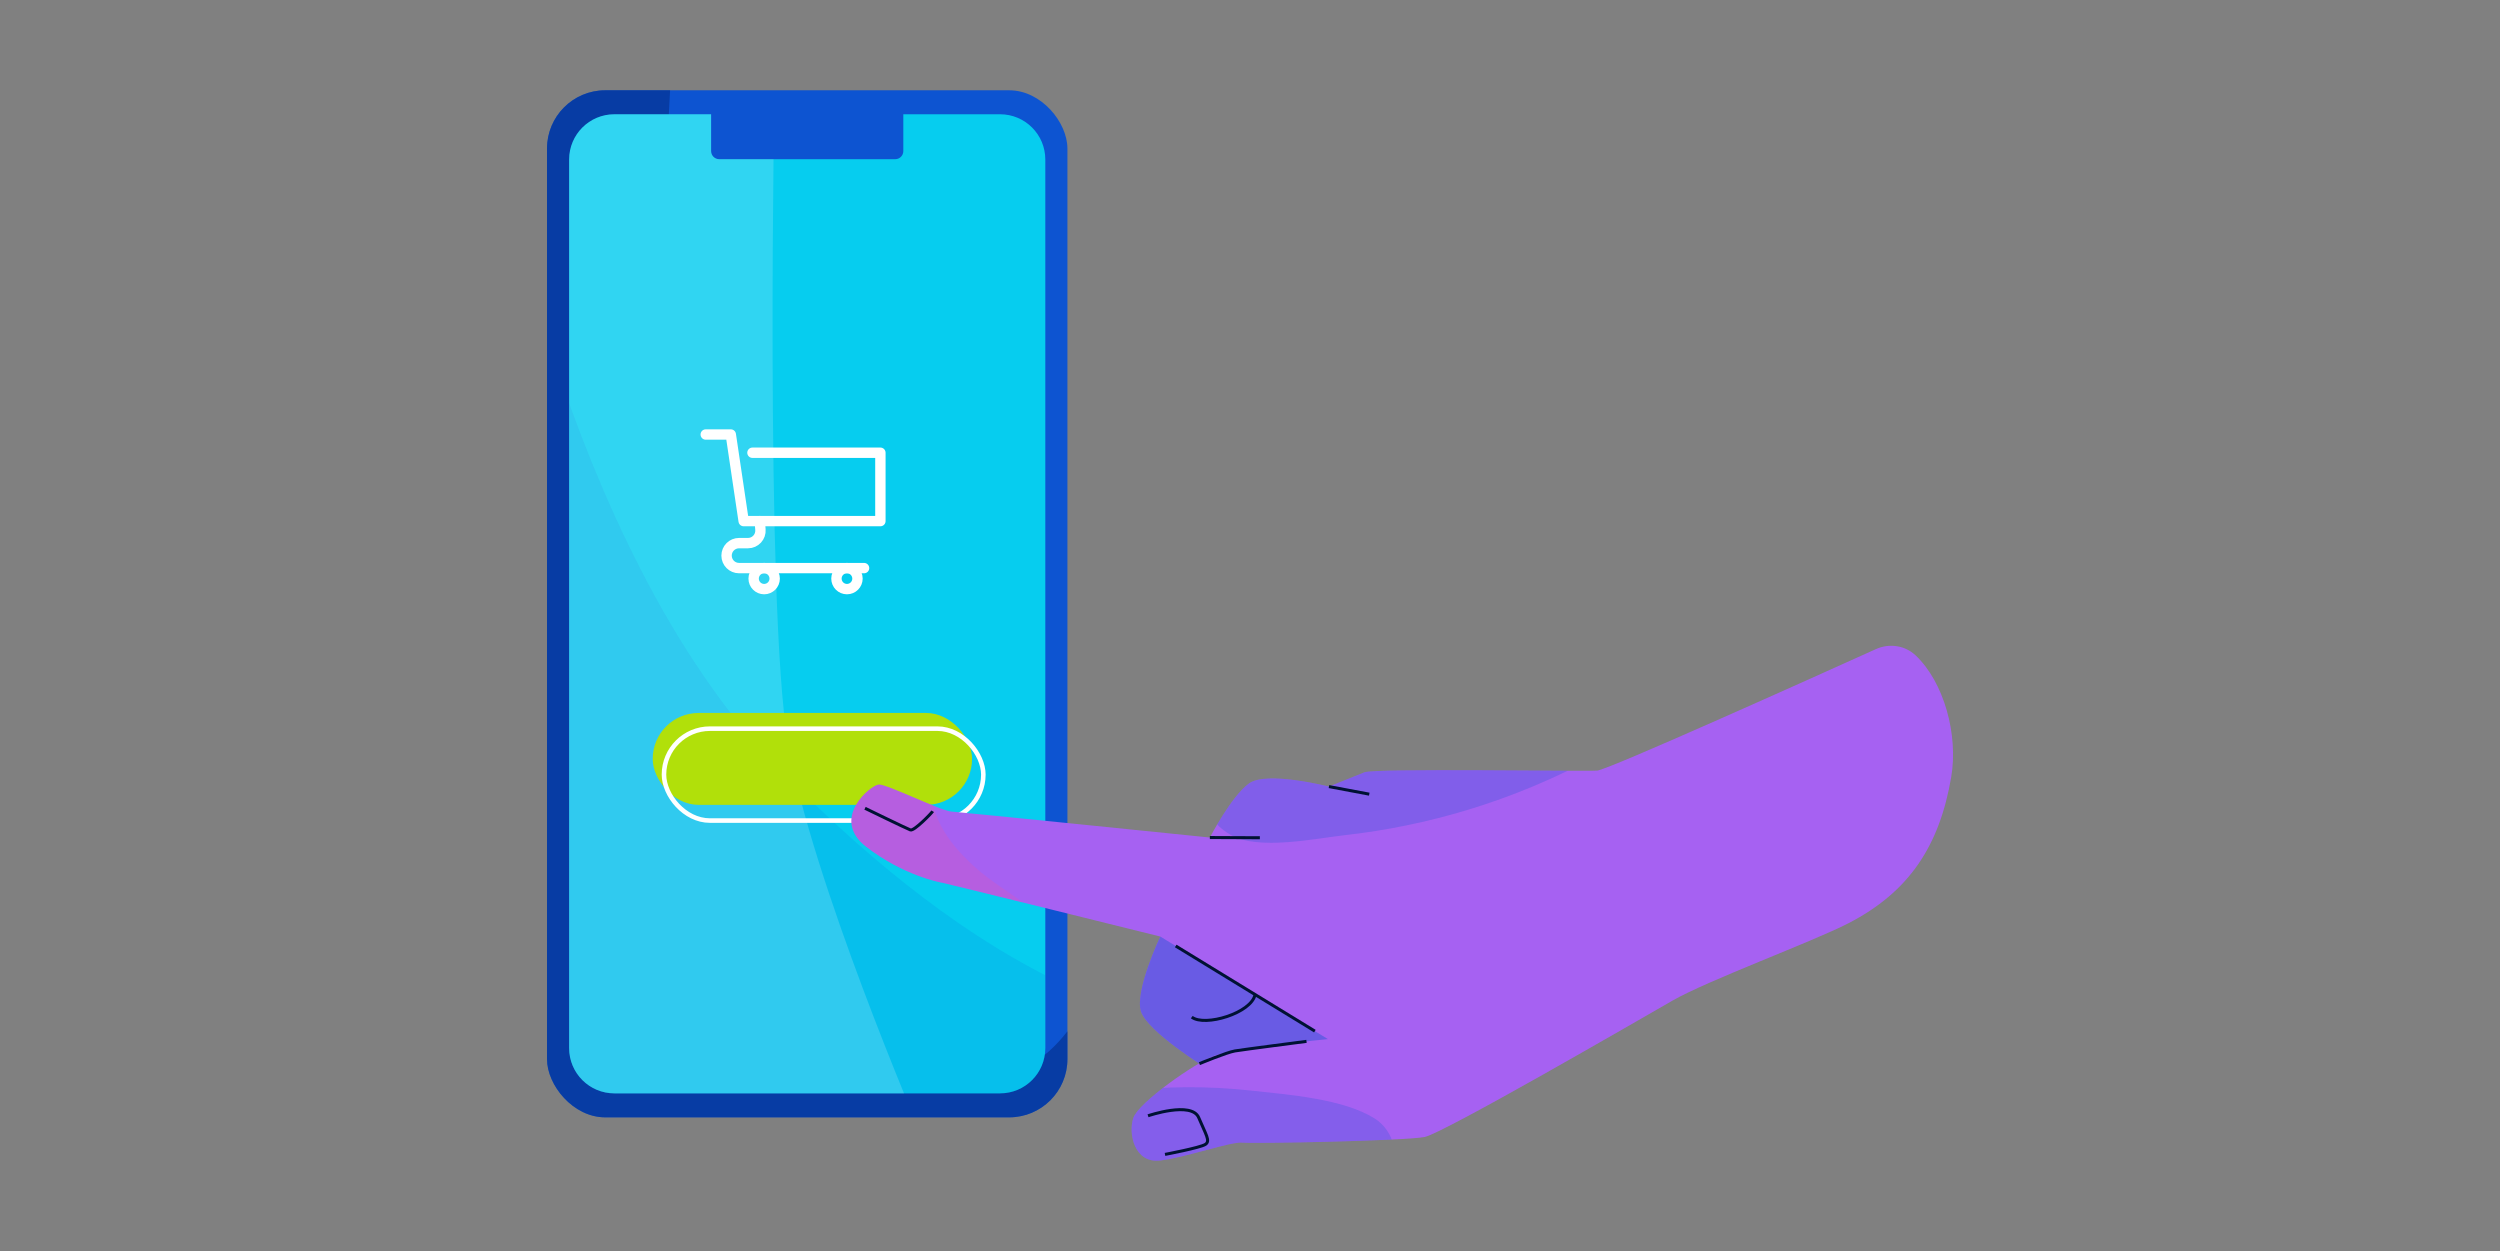<?xml version="1.0" encoding="UTF-8"?>
<svg id="Layer_1" data-name="Layer 1" xmlns="http://www.w3.org/2000/svg" xmlns:xlink="http://www.w3.org/1999/xlink" viewBox="0 0 1243 622">
  <rect x="0" y="0" width="1243" height="622" fill="#808080" stroke="none"/>
  <defs>
    <style>
      .cls-1 {
        opacity: .22;
      }

      .cls-1, .cls-2, .cls-3, .cls-4, .cls-5, .cls-6, .cls-7, .cls-8, .cls-9, .cls-10, .cls-11, .cls-12, .cls-13 {
        stroke-width: 0px;
      }

      .cls-1, .cls-14, .cls-4, .cls-6, .cls-7, .cls-10 {
        fill: #0d54d1;
      }

      .cls-15 {
        stroke: #001233;
        stroke-width: 1.51px;
      }

      .cls-15, .cls-2, .cls-16, .cls-17 {
        fill: none;
      }

      .cls-15, .cls-16 {
        stroke-miterlimit: 10;
      }

      .cls-18 {
        clip-path: url(#clippath);
      }

      .cls-3 {
        fill: #ff5093;
        opacity: .18;
      }

      .cls-16 {
        stroke-width: 2.27px;
      }

      .cls-16, .cls-17 {
        stroke: #fff;
      }

      .cls-19, .cls-13 {
        fill: #a661f2;
      }

      .cls-20, .cls-11 {
        fill: #06cdef;
      }

      .cls-4 {
        opacity: .12;
      }

      .cls-5 {
        fill: #fff;
        opacity: .17;
      }

      .cls-21 {
        clip-path: url(#clippath-1);
      }

      .cls-22 {
        clip-path: url(#clippath-4);
      }

      .cls-23 {
        clip-path: url(#clippath-3);
      }

      .cls-24 {
        clip-path: url(#clippath-2);
      }

      .cls-6 {
        opacity: .4;
      }

      .cls-17 {
        stroke-linecap: round;
        stroke-linejoin: round;
        stroke-width: 5.16px;
      }

      .cls-7 {
        opacity: .24;
      }

      .cls-8 {
        fill: #042d87;
        opacity: .62;
      }

      .cls-9 {
        fill: #3370fe;
      }

      .cls-12 {
        fill: #b1e00a;
      }
    </style>
    <clipPath id="clippath">
      <rect class="cls-2" x="-1521.28" y="507.37" width="1440" height="1080"/>
    </clipPath>
    <clipPath id="clippath-1">
      <rect class="cls-10" x="271.97" y="44.89" width="258.75" height="510.65" rx="28.95" ry="28.95"/>
    </clipPath>
    <clipPath id="clippath-2">
      <path class="cls-11" d="M497.22,56.81h-48.09v18.31c0,2.23-1.81,4.03-4.03,4.03h-87.51c-2.23,0-4.03-1.81-4.03-4.03v-18.31h-48.09c-12.43,0-22.5,10.07-22.5,22.5v441.81c0,12.43,10.07,22.5,22.5,22.5h191.76c12.43,0,22.5-10.07,22.5-22.5V79.31c0-12.43-10.07-22.5-22.5-22.5Z"/>
    </clipPath>
    <clipPath id="clippath-3">
      <path class="cls-13" d="M576.89,465.65s-12.9,27.22-9.58,37.31c3.32,10.09,32.33,28.01,32.33,28.01l76.93-8.97-53.62-47.85-46.05-8.51Z"/>
    </clipPath>
    <clipPath id="clippath-4">
      <path class="cls-13" d="M952.39,325.82c-5.25-4.96-13.06-6.07-19.64-3.1-30.78,13.91-133.12,59.99-138.58,60.41-6.43.5-110.57-1.25-115.78.86-5.21,2.11-17.62,7.1-17.62,7.1,0,0-30.89-7.9-39.7-1.62-8.82,6.28-19.52,26.95-19.52,26.95,0,0-123.21-12.58-128.48-12.91-5.27-.33-32.03-13.62-36.08-13.44-4.05.18-24.45,16.98-6.23,31.02,18.22,14.04,36.01,17.55,38,17.87,1.99.33,108.15,26.69,108.15,26.69l83.33,50.99s-46.75,4.63-56.49,8.27c-9.74,3.64-37.63,23.25-40.25,30.86-2.62,7.61.34,22.84,13.45,21.23,13.11-1.61,34.91-9.47,40.79-8.88,5.88.59,81.25-.9,90.6-2.81,9.35-1.91,105.65-57.71,123.21-67.8,17.56-10.08,69.48-29.19,87.49-38.47,30.13-15.53,45.32-38.44,51.13-72.86,3.51-20.75-3.53-46.94-17.76-60.36Z"/>
    </clipPath>
  </defs>
  <g class="cls-18">
    <rect class="cls-9" x="-1761.28" y="507.37" width="1920" height="1080"/>
  </g>
  <g>
    <g>
      <g>
        <rect class="cls-14" x="271.97" y="44.89" width="258.75" height="510.65" rx="28.95" ry="28.95"/>
        <g class="cls-21">
          <path class="cls-8" d="M334.66,19.09s-27.91,462.21-5.91,479.29,161.77,44.73,184.64,30.48,33.88-45.59,33.88-45.59l-2.54,72.26-40.66,21.57-265.98-14.27L259.27,31.8l49.13-11.01,26.26-1.69Z"/>
        </g>
      </g>
      <g>
        <path class="cls-20" d="M497.22,56.81h-48.09v18.31c0,2.23-1.81,4.03-4.03,4.03h-87.51c-2.23,0-4.03-1.81-4.03-4.03v-18.31h-48.09c-12.43,0-22.5,10.07-22.5,22.5v441.81c0,12.43,10.07,22.5,22.5,22.5h191.76c12.43,0,22.5-10.07,22.5-22.5V79.31c0-12.43-10.07-22.5-22.5-22.5Z"/>
        <g class="cls-24">
          <path class="cls-4" d="M244.03,56.81s35.28,213.43,141.88,323.9,181.41,122.25,181.41,122.25l-19.39,78.36-217.79.21-110.95-18.69,5.65-185.52,19.2-320.52Z"/>
          <path class="cls-5" d="M385.18,36.88s-4.96,264.57,6.57,332.19,65.74,193.77,65.74,193.77l-192.28,3.44-22.82-111,19.22-424.02,123.57,5.61Z"/>
        </g>
      </g>
      <g>
        <polyline class="cls-17" points="374.12 225.1 437.73 225.1 437.73 259.09 369.75 259.09 363.35 216.04 350.89 216.04"/>
        <path class="cls-17" d="M377.75,259.09l.34,4.24c.29,3.61-2.56,6.71-6.19,6.71h-4.44c-3.43,0-6.21,2.78-6.21,6.21h0c0,3.43,2.78,6.21,6.21,6.21h62.15"/>
        <circle class="cls-17" cx="421.11" cy="287.68" r="5.23"/>
        <circle class="cls-17" cx="379.94" cy="287.68" r="5.23"/>
      </g>
      <rect class="cls-12" x="324.52" y="354.48" width="158.79" height="45.7" rx="22.85" ry="22.85"/>
      <rect class="cls-16" x="330.13" y="362.29" width="158.79" height="45.7" rx="22.85" ry="22.85"/>
    </g>
    <g>
      <g>
        <path class="cls-19" d="M576.89,465.65s-12.9,27.22-9.58,37.31c3.32,10.09,32.33,28.01,32.33,28.01l76.93-8.97-53.62-47.85-46.05-8.51Z"/>
        <g class="cls-23">
          <polygon class="cls-6" points="597.15 453.67 561.71 468.03 557.84 504.61 565.48 520.81 595.09 537.55 684.73 520.72 657.85 493.85 597.15 453.67"/>
        </g>
      </g>
      <g>
        <path class="cls-19" d="M952.39,325.82c-5.25-4.96-13.06-6.07-19.64-3.1-30.78,13.91-133.12,59.99-138.58,60.41-6.43.5-110.57-1.25-115.78.86-5.21,2.11-17.62,7.1-17.62,7.1,0,0-30.89-7.9-39.7-1.62-8.82,6.28-19.52,26.95-19.52,26.95,0,0-123.21-12.58-128.48-12.91-5.27-.33-32.03-13.62-36.08-13.44-4.05.18-24.45,16.98-6.23,31.02,18.22,14.04,36.01,17.55,38,17.87,1.99.33,108.15,26.69,108.15,26.69l83.33,50.99s-46.75,4.63-56.49,8.27c-9.74,3.64-37.63,23.25-40.25,30.86-2.62,7.61.34,22.84,13.45,21.23,13.11-1.61,34.91-9.47,40.79-8.88,5.88.59,81.25-.9,90.6-2.81,9.35-1.91,105.65-57.71,123.21-67.8,17.56-10.08,69.48-29.19,87.49-38.47,30.13-15.53,45.32-38.44,51.13-72.86,3.51-20.75-3.53-46.94-17.76-60.36Z"/>
        <g class="cls-22">
          <path class="cls-3" d="M483.94,430.42c-6.25-5.8-12.09-12.21-16.05-19.76-3.97-7.55-5.95-16.37-4.22-24.72-8.23-1.47-16.56-2.95-24.9-2.34-8.34.62-16.81,3.57-22.47,9.72-7.4,8.05-8.73,20.06-7.37,30.91.56,4.47,1.54,8.98,3.76,12.9,2.37,4.17,6.04,7.48,10,10.18,6.91,4.72,14.8,7.79,22.75,10.39,10.64,3.48,21.56,6.18,32.64,7.8,8.58,1.26,24.16,4.76,32.32.99,7.85-3.62,6.36-11.58.66-15.96-9-6.92-18.68-12.31-27.12-20.13Z"/>
          <path class="cls-1" d="M557.77,542.64c-11.12,1.37-24.51,5.61-26.5,16.63-1.11,6.12,2.1,12.42,6.83,16.46,4.73,4.04,10.77,6.18,16.78,7.79,24.23,6.51,49.73,5.77,74.8,4.99,14.28-.45,45.45,4.68,57.29-4.01,10.82-7.95,5.95-22.49-3.54-28.42-15.76-9.84-43.06-11.81-61.14-13.81-21.42-2.37-43.12-2.28-64.51.37Z"/>
          <path class="cls-7" d="M794.18,375.61c-16.2-5.08-32.65-9.36-49.27-12.81-27.57-5.73-56.24-9.17-83.81-3.45-14.59,3.03-85.36,34.91-49.2,55.75,13.62,7.85,41.77,1.84,56.7.16,20.66-2.32,41.11-6.53,61.01-12.55,22.38-6.77,44.08-15.84,64.57-27.11Z"/>
        </g>
      </g>
      <path class="cls-15" d="M592.55,505.71c6.42,4.96,29.66-1.98,31.48-11.21"/>
      <path class="cls-15" d="M570.8,554.77s21.7-7.43,25.2.92c3.5,8.34,5.95,11.63,3.3,13.31-2.65,1.68-20.06,4.97-20.06,4.97"/>
      <path class="cls-15" d="M430.08,401.87s20.8,10.13,22.59,10.78c1.8.65,10.49-8.33,11.07-9.29"/>
      <line class="cls-15" x1="601.54" y1="416.42" x2="626.4" y2="416.53"/>
      <line class="cls-15" x1="660.76" y1="391.09" x2="680.8" y2="394.86"/>
      <path class="cls-15" d="M584.56,470.34s66.8,40.88,69.19,42.34"/>
      <path class="cls-15" d="M596.34,528.86s13.54-5.64,17.69-6.34c4.15-.69,35.56-4.76,35.56-4.76"/>
    </g>
  </g>
</svg>